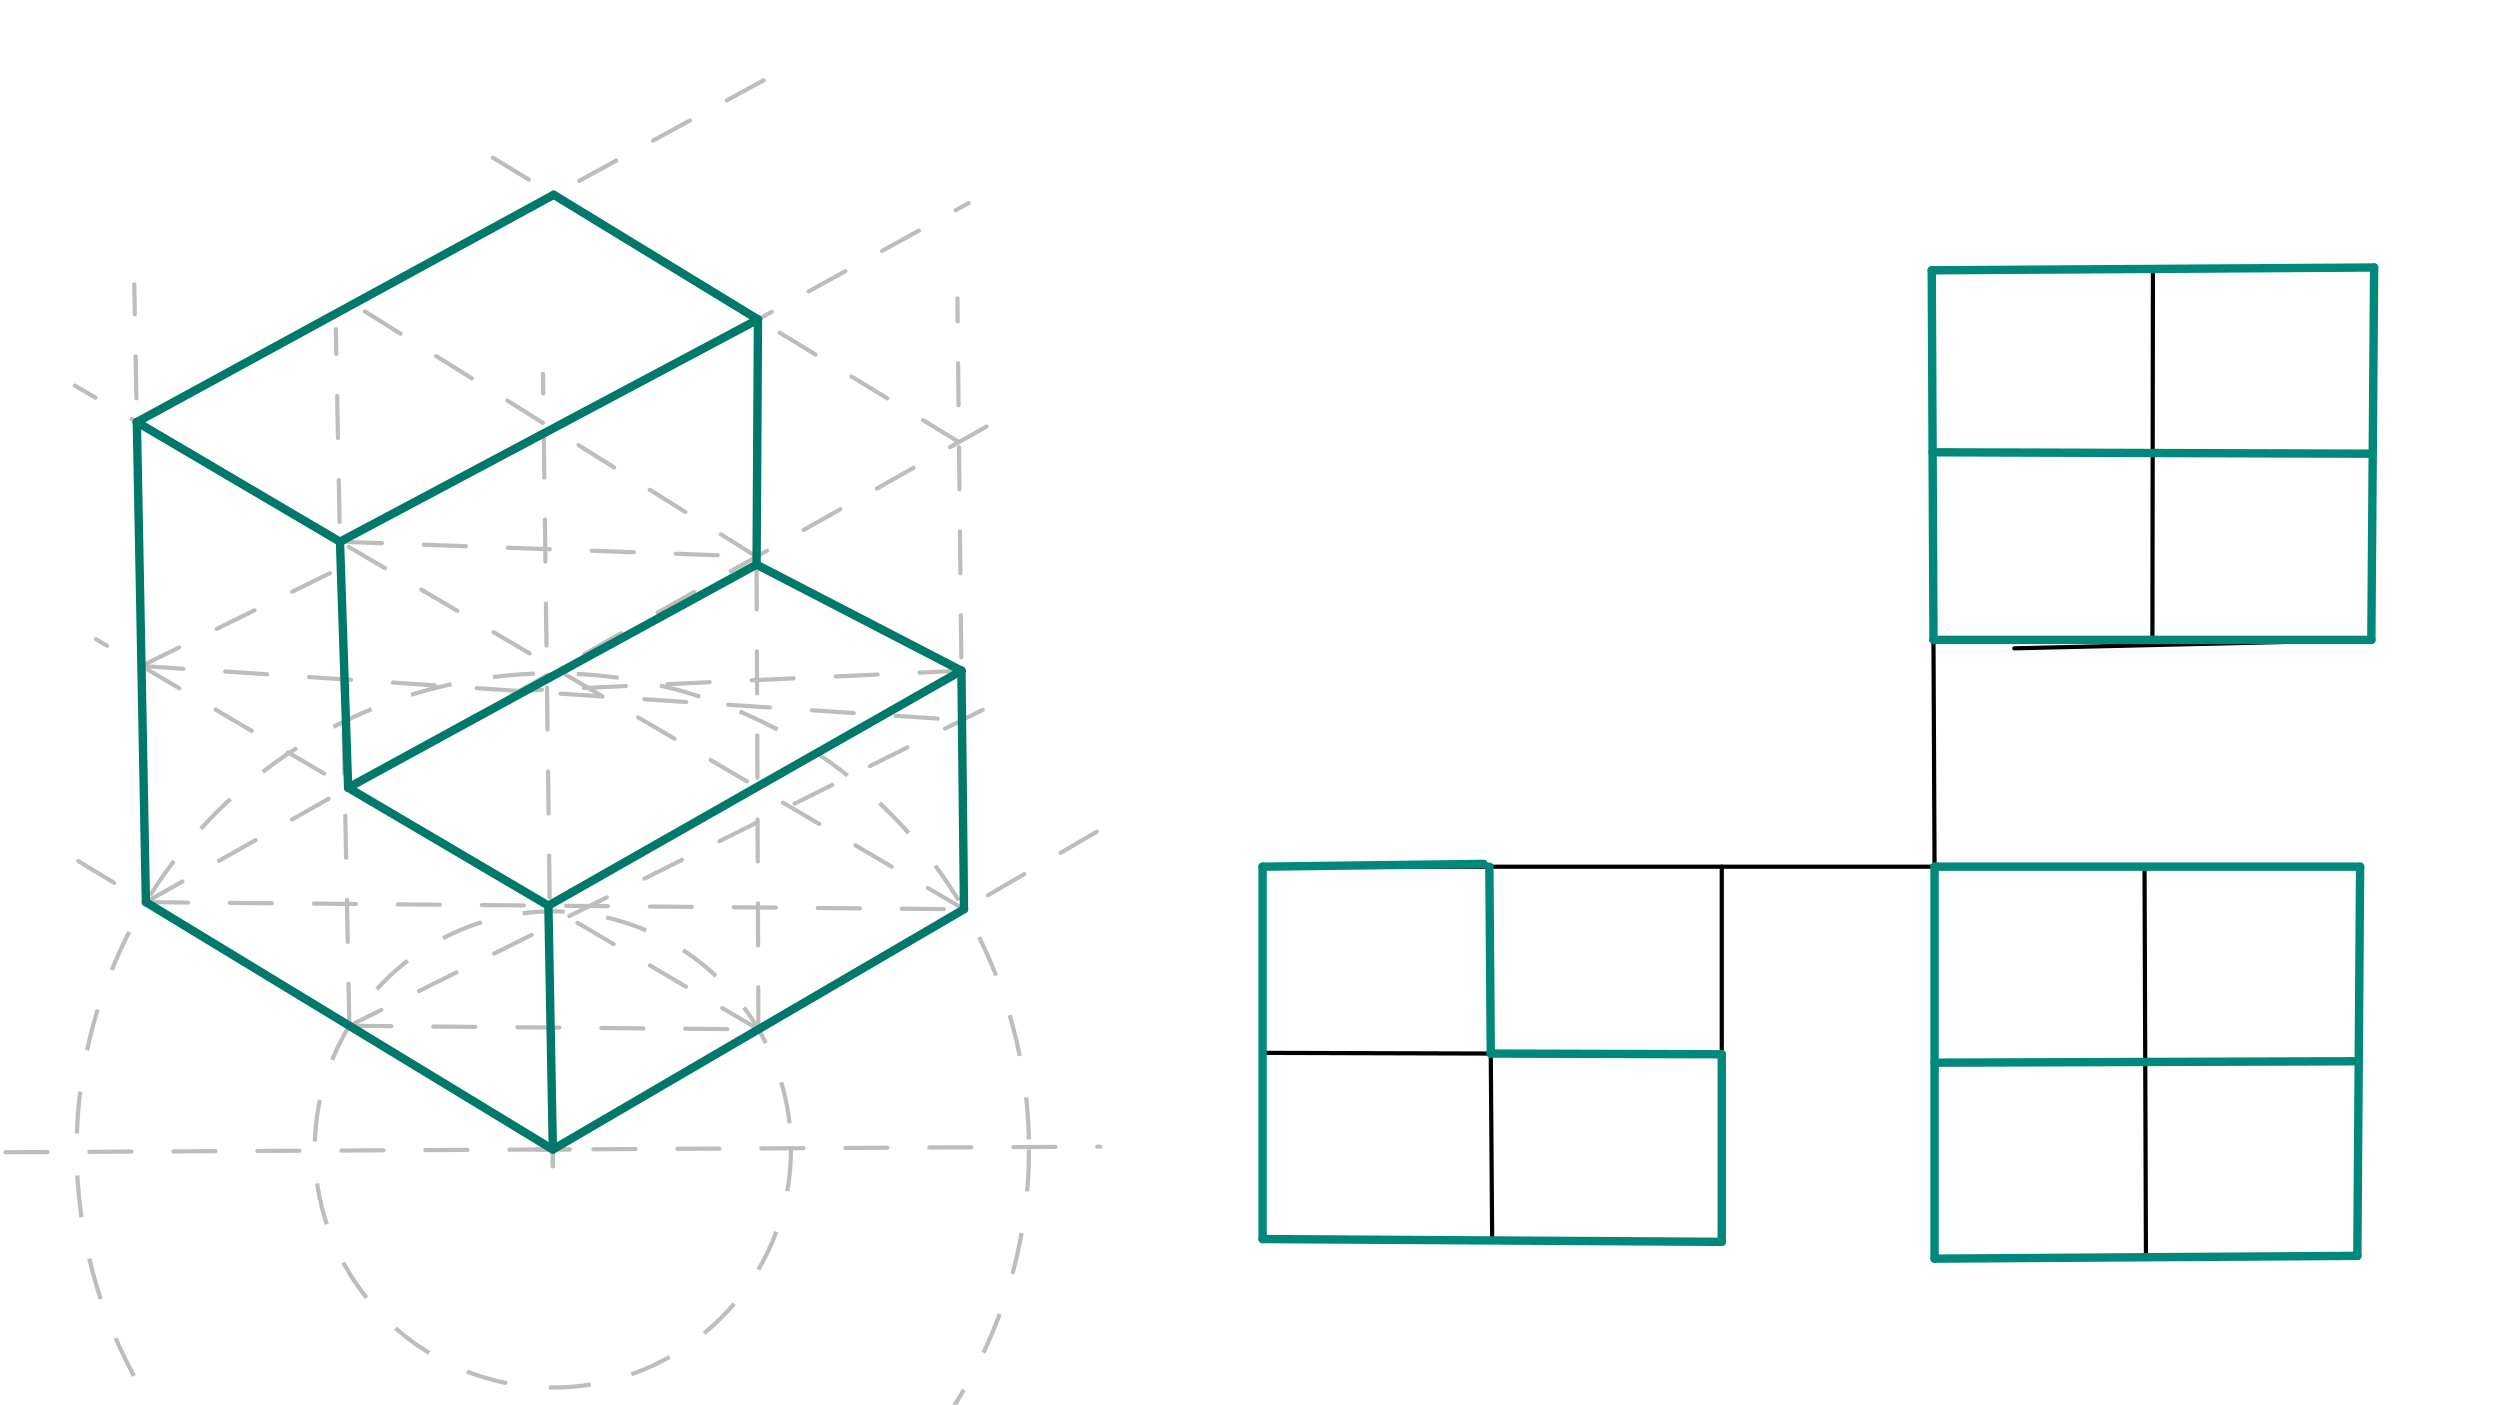 <svg xmlns="http://www.w3.org/2000/svg" class="svg--1it" height="100%" preserveAspectRatio="xMidYMid meet" viewBox="0 0 595.276 334.488" width="100%"><defs><marker id="marker-arrow" markerHeight="16" markerUnits="userSpaceOnUse" markerWidth="24" orient="auto-start-reverse" refX="24" refY="4" viewBox="0 0 24 8"><path d="M 0 0 L 24 4 L 0 8 z" stroke="inherit"></path></marker></defs><g class="aux-layer--1FB"><g class="element--2qn"><line stroke="#BDBDBD" stroke-dasharray="10" stroke-linecap="round" stroke-width="1" x1="1.302" x2="261.969" y1="274.365" y2="273.031"></line></g><g class="element--2qn"><g class="center--1s5"><line x1="127.635" y1="273.698" x2="135.635" y2="273.698" stroke="#BDBDBD" stroke-width="1" stroke-linecap="round"></line><line x1="131.635" y1="269.698" x2="131.635" y2="277.698" stroke="#BDBDBD" stroke-width="1" stroke-linecap="round"></line><circle class="hit--230" cx="131.635" cy="273.698" r="4" stroke="none" fill="transparent"></circle></g><circle cx="131.635" cy="273.698" fill="none" r="56.693" stroke="#BDBDBD" stroke-dasharray="10" stroke-width="1"></circle></g><g class="element--2qn"><g class="center--1s5"><line x1="127.635" y1="273.698" x2="135.635" y2="273.698" stroke="#BDBDBD" stroke-width="1" stroke-linecap="round"></line><line x1="131.635" y1="269.698" x2="131.635" y2="277.698" stroke="#BDBDBD" stroke-width="1" stroke-linecap="round"></line><circle class="hit--230" cx="131.635" cy="273.698" r="4" stroke="none" fill="transparent"></circle></g><circle cx="131.635" cy="273.698" fill="none" r="113.386" stroke="#BDBDBD" stroke-dasharray="10" stroke-width="1"></circle></g><g class="element--2qn"><line stroke="#BDBDBD" stroke-dasharray="10" stroke-linecap="round" stroke-width="1" x1="131.635" x2="267.995" y1="273.698" y2="194.038"></line></g><g class="element--2qn"><line stroke="#BDBDBD" stroke-dasharray="10" stroke-linecap="round" stroke-width="1" x1="18.635" x2="131.635" y1="205.031" y2="273.698"></line></g><g class="element--2qn"><line stroke="#BDBDBD" stroke-dasharray="10" stroke-linecap="round" stroke-width="1" x1="34.737" x2="31.969" y1="214.816" y2="67.698"></line></g><g class="element--2qn"><line stroke="#BDBDBD" stroke-dasharray="10" stroke-linecap="round" stroke-width="1" x1="83.186" x2="79.969" y1="244.257" y2="78.365"></line></g><g class="element--2qn"><line stroke="#BDBDBD" stroke-dasharray="10" stroke-linecap="round" stroke-width="1" x1="131.635" x2="129.302" y1="273.698" y2="89.031"></line></g><g class="element--2qn"><line stroke="#BDBDBD" stroke-dasharray="10" stroke-linecap="round" stroke-width="1" x1="180.587" x2="179.969" y1="245.101" y2="89.698"></line></g><g class="element--2qn"><line stroke="#BDBDBD" stroke-dasharray="10" stroke-linecap="round" stroke-width="1" x1="229.539" x2="227.969" y1="216.503" y2="71.031"></line></g><g class="element--2qn"><line stroke="#BDBDBD" stroke-dasharray="10" stroke-linecap="round" stroke-width="1" x1="83.186" x2="180.587" y1="244.257" y2="245.101"></line></g><g class="element--2qn"><line stroke="#BDBDBD" stroke-dasharray="10" stroke-linecap="round" stroke-width="1" x1="180.587" x2="22.878" y1="245.101" y2="152.216"></line></g><g class="element--2qn"><line stroke="#BDBDBD" stroke-dasharray="10" stroke-linecap="round" stroke-width="1" x1="233.969" x2="83.186" y1="169.031" y2="244.257"></line></g><g class="element--2qn"><line stroke="#BDBDBD" stroke-dasharray="10" stroke-linecap="round" stroke-width="1" x1="34.737" x2="229.539" y1="214.816" y2="216.503"></line></g><g class="element--2qn"><line stroke="#BDBDBD" stroke-dasharray="10" stroke-linecap="round" stroke-width="1" x1="229.539" x2="17.827" y1="216.503" y2="91.814"></line></g><g class="element--2qn"><line stroke="#BDBDBD" stroke-dasharray="10" stroke-linecap="round" stroke-width="1" x1="34.737" x2="237.381" y1="214.816" y2="100.148"></line></g><g class="element--2qn"><line stroke="#BDBDBD" stroke-dasharray="10" stroke-linecap="round" stroke-width="1" x1="80.951" x2="180.139" y1="128.991" y2="132.539"></line></g><g class="element--2qn"><line stroke="#BDBDBD" stroke-dasharray="10" stroke-linecap="round" stroke-width="1" x1="32.586" x2="183.605" y1="100.506" y2="18.143"></line></g><g class="element--2qn"><line stroke="#BDBDBD" stroke-dasharray="10" stroke-linecap="round" stroke-width="1" x1="228.338" x2="111.754" y1="105.265" y2="34.123"></line></g><g class="element--2qn"><line stroke="#BDBDBD" stroke-dasharray="10" stroke-linecap="round" stroke-width="1" x1="80.951" x2="175.024" y1="128.991" y2="79.074"></line></g><g class="element--2qn"><line stroke="#BDBDBD" stroke-dasharray="10" stroke-linecap="round" stroke-width="1" x1="180.139" x2="82.897" y1="132.539" y2="71.66"></line></g><g class="element--2qn"><line stroke="#BDBDBD" stroke-dasharray="10" stroke-linecap="round" stroke-width="1" x1="33.679" x2="229.053" y1="158.578" y2="171.484"></line></g><g class="element--2qn"><line stroke="#BDBDBD" stroke-dasharray="10" stroke-linecap="round" stroke-width="1" x1="228.926" x2="123.623" y1="159.702" y2="164.519"></line></g><g class="element--2qn"><line stroke="#BDBDBD" stroke-dasharray="10" stroke-linecap="round" stroke-width="1" x1="33.679" x2="83.45" y1="158.578" y2="134.065"></line></g><g class="element--2qn"><line stroke="#BDBDBD" stroke-dasharray="10" stroke-linecap="round" stroke-width="1" x1="228.926" x2="179.365" y1="159.702" y2="134.033"></line></g><g class="element--2qn"><line stroke="#BDBDBD" stroke-dasharray="10" stroke-linecap="round" stroke-width="1" x1="175.024" x2="230.635" y1="79.074" y2="48.365"></line></g></g><g class="main-layer--3Vd"><g class="element--2qn"><line stroke="#00796B" stroke-dasharray="none" stroke-linecap="round" stroke-width="2" x1="32.586" x2="131.836" y1="100.506" y2="46.377"></line></g><g class="element--2qn"><line stroke="#00796B" stroke-dasharray="none" stroke-linecap="round" stroke-width="2" x1="131.836" x2="180.48" y1="46.377" y2="76.061"></line></g><g class="element--2qn"><line stroke="#00796B" stroke-dasharray="none" stroke-linecap="round" stroke-width="2" x1="180.48" x2="180.147" y1="76.061" y2="134.438"></line></g><g class="element--2qn"><line stroke="#00796B" stroke-dasharray="none" stroke-linecap="round" stroke-width="2" x1="180.147" x2="228.926" y1="134.438" y2="159.702"></line></g><g class="element--2qn"><line stroke="#00796B" stroke-dasharray="none" stroke-linecap="round" stroke-width="2" x1="228.926" x2="229.539" y1="159.702" y2="216.503"></line></g><g class="element--2qn"><line stroke="#00796B" stroke-dasharray="none" stroke-linecap="round" stroke-width="2" x1="229.539" x2="131.635" y1="216.503" y2="273.698"></line></g><g class="element--2qn"><line stroke="#00796B" stroke-dasharray="none" stroke-linecap="round" stroke-width="2" x1="131.635" x2="34.737" y1="273.698" y2="214.816"></line></g><g class="element--2qn"><line stroke="#00796B" stroke-dasharray="none" stroke-linecap="round" stroke-width="2" x1="32.586" x2="34.737" y1="100.506" y2="214.816"></line></g><g class="element--2qn"><line stroke="#00796B" stroke-dasharray="none" stroke-linecap="round" stroke-width="2" x1="32.586" x2="80.951" y1="100.506" y2="128.991"></line></g><g class="element--2qn"><line stroke="#00796B" stroke-dasharray="none" stroke-linecap="round" stroke-width="2" x1="80.951" x2="180.48" y1="128.991" y2="76.061"></line></g><g class="element--2qn"><line stroke="#00796B" stroke-dasharray="none" stroke-linecap="round" stroke-width="2" x1="80.951" x2="82.896" y1="128.991" y2="187.565"></line></g><g class="element--2qn"><line stroke="#00796B" stroke-dasharray="none" stroke-linecap="round" stroke-width="2" x1="82.896" x2="180.147" y1="187.565" y2="134.438"></line></g><g class="element--2qn"><line stroke="#00796B" stroke-dasharray="none" stroke-linecap="round" stroke-width="2" x1="82.896" x2="130.576" y1="187.565" y2="215.646"></line></g><g class="element--2qn"><line stroke="#00796B" stroke-dasharray="none" stroke-linecap="round" stroke-width="2" x1="228.926" x2="130.576" y1="159.702" y2="215.646"></line></g><g class="element--2qn"><line stroke="#00796B" stroke-dasharray="none" stroke-linecap="round" stroke-width="2" x1="130.576" x2="131.635" y1="215.646" y2="273.698"></line></g><g class="element--2qn"><line stroke="#000000" stroke-dasharray="none" stroke-linecap="round" stroke-width="1" x1="300.635" x2="561.969" y1="206.365" y2="206.365"></line></g><g class="element--2qn"><line stroke="#000000" stroke-dasharray="none" stroke-linecap="round" stroke-width="1" x1="561.969" x2="561.302" y1="206.365" y2="299.031"></line></g><g class="element--2qn"><line stroke="#000000" stroke-dasharray="none" stroke-linecap="round" stroke-width="1" x1="300.635" x2="300.635" y1="206.365" y2="295.031"></line></g><g class="element--2qn"><line stroke="#000000" stroke-dasharray="none" stroke-linecap="round" stroke-width="1" x1="300.635" x2="409.969" y1="295.031" y2="295.698"></line></g><g class="element--2qn"><line stroke="#000000" stroke-dasharray="none" stroke-linecap="round" stroke-width="1" x1="409.969" x2="409.969" y1="295.698" y2="206.365"></line></g><g class="element--2qn"><line stroke="#000000" stroke-dasharray="none" stroke-linecap="round" stroke-width="1" x1="355.302" x2="354.635" y1="295.365" y2="206.365"></line></g><g class="element--2qn"><line stroke="#000000" stroke-dasharray="none" stroke-linecap="round" stroke-width="1" x1="300.635" x2="409.969" y1="250.698" y2="251.031"></line></g><g class="element--2qn"><line stroke="#000000" stroke-dasharray="none" stroke-linecap="round" stroke-width="1" x1="561.302" x2="460.64" y1="299.031" y2="299.698"></line></g><g class="element--2qn"><line stroke="#000000" stroke-dasharray="none" stroke-linecap="round" stroke-width="1" x1="460.64" x2="460.635" y1="299.698" y2="206.365"></line></g><g class="element--2qn"><line stroke="#000000" stroke-dasharray="none" stroke-linecap="round" stroke-width="1" x1="510.971" x2="510.635" y1="299.365" y2="206.365"></line></g><g class="element--2qn"><line stroke="#000000" stroke-dasharray="none" stroke-linecap="round" stroke-width="1" x1="460.638" x2="561.635" y1="253.031" y2="252.698"></line></g><g class="element--2qn"><line stroke="#000000" stroke-dasharray="none" stroke-linecap="round" stroke-width="1" x1="460.635" x2="459.969" y1="206.365" y2="64.365"></line></g><g class="element--2qn"><line stroke="#000000" stroke-dasharray="none" stroke-linecap="round" stroke-width="1" x1="459.969" x2="565.302" y1="64.365" y2="63.698"></line></g><g class="element--2qn"><line stroke="#000000" stroke-dasharray="none" stroke-linecap="round" stroke-width="1" x1="565.302" x2="564.64" y1="63.698" y2="152.365"></line></g><g class="element--2qn"><line stroke="#000000" stroke-dasharray="none" stroke-linecap="round" stroke-width="1" x1="564.64" x2="479.625" y1="152.365" y2="154.373"></line></g><g class="element--2qn"><line stroke="#000000" stroke-dasharray="none" stroke-linecap="round" stroke-width="1" x1="460.382" x2="564.64" y1="152.366" y2="152.365"></line></g><g class="element--2qn"><line stroke="#000000" stroke-dasharray="none" stroke-linecap="round" stroke-width="1" x1="512.511" x2="512.635" y1="152.365" y2="64.031"></line></g><g class="element--2qn"><line stroke="#000000" stroke-dasharray="none" stroke-linecap="round" stroke-width="1" x1="564.971" x2="460.172" y1="108.031" y2="107.694"></line></g><g class="element--2qn"><line stroke="#00897B" stroke-dasharray="none" stroke-linecap="round" stroke-width="2" x1="300.635" x2="353.302" y1="206.365" y2="205.698"></line></g><g class="element--2qn"><line stroke="#00897B" stroke-dasharray="none" stroke-linecap="round" stroke-width="2" x1="354.635" x2="354.969" y1="206.365" y2="250.864"></line></g><g class="element--2qn"><line stroke="#00897B" stroke-dasharray="none" stroke-linecap="round" stroke-width="2" x1="354.969" x2="409.969" y1="250.864" y2="251.031"></line></g><g class="element--2qn"><line stroke="#00897B" stroke-dasharray="none" stroke-linecap="round" stroke-width="2" x1="409.969" x2="409.969" y1="251.031" y2="295.698"></line></g><g class="element--2qn"><line stroke="#00897B" stroke-dasharray="none" stroke-linecap="round" stroke-width="2" x1="409.969" x2="300.635" y1="295.698" y2="295.031"></line></g><g class="element--2qn"><line stroke="#00897B" stroke-dasharray="none" stroke-linecap="round" stroke-width="2" x1="300.635" x2="300.635" y1="295.031" y2="206.365"></line></g><g class="element--2qn"><line stroke="#00897B" stroke-dasharray="none" stroke-linecap="round" stroke-width="2" x1="460.635" x2="460.64" y1="206.365" y2="299.698"></line></g><g class="element--2qn"><line stroke="#00897B" stroke-dasharray="none" stroke-linecap="round" stroke-width="2" x1="460.64" x2="561.302" y1="299.698" y2="299.031"></line></g><g class="element--2qn"><line stroke="#00897B" stroke-dasharray="none" stroke-linecap="round" stroke-width="2" x1="561.302" x2="561.969" y1="299.031" y2="206.365"></line></g><g class="element--2qn"><line stroke="#00897B" stroke-dasharray="none" stroke-linecap="round" stroke-width="2" x1="561.969" x2="460.635" y1="206.365" y2="206.365"></line></g><g class="element--2qn"><line stroke="#00897B" stroke-dasharray="none" stroke-linecap="round" stroke-width="2" x1="460.638" x2="561.635" y1="253.031" y2="252.698"></line></g><g class="element--2qn"><line stroke="#00897B" stroke-dasharray="none" stroke-linecap="round" stroke-width="2" x1="459.969" x2="460.382" y1="64.365" y2="152.366"></line></g><g class="element--2qn"><line stroke="#00897B" stroke-dasharray="none" stroke-linecap="round" stroke-width="2" x1="460.382" x2="564.64" y1="152.366" y2="152.365"></line></g><g class="element--2qn"><line stroke="#00897B" stroke-dasharray="none" stroke-linecap="round" stroke-width="2" x1="564.64" x2="565.302" y1="152.365" y2="63.698"></line></g><g class="element--2qn"><line stroke="#00897B" stroke-dasharray="none" stroke-linecap="round" stroke-width="2" x1="565.302" x2="459.969" y1="63.698" y2="64.365"></line></g><g class="element--2qn"><line stroke="#00897B" stroke-dasharray="none" stroke-linecap="round" stroke-width="2" x1="460.172" x2="564.971" y1="107.694" y2="108.031"></line></g></g><g class="snaps-layer--2PT"></g><g class="temp-layer--rAP"></g></svg>